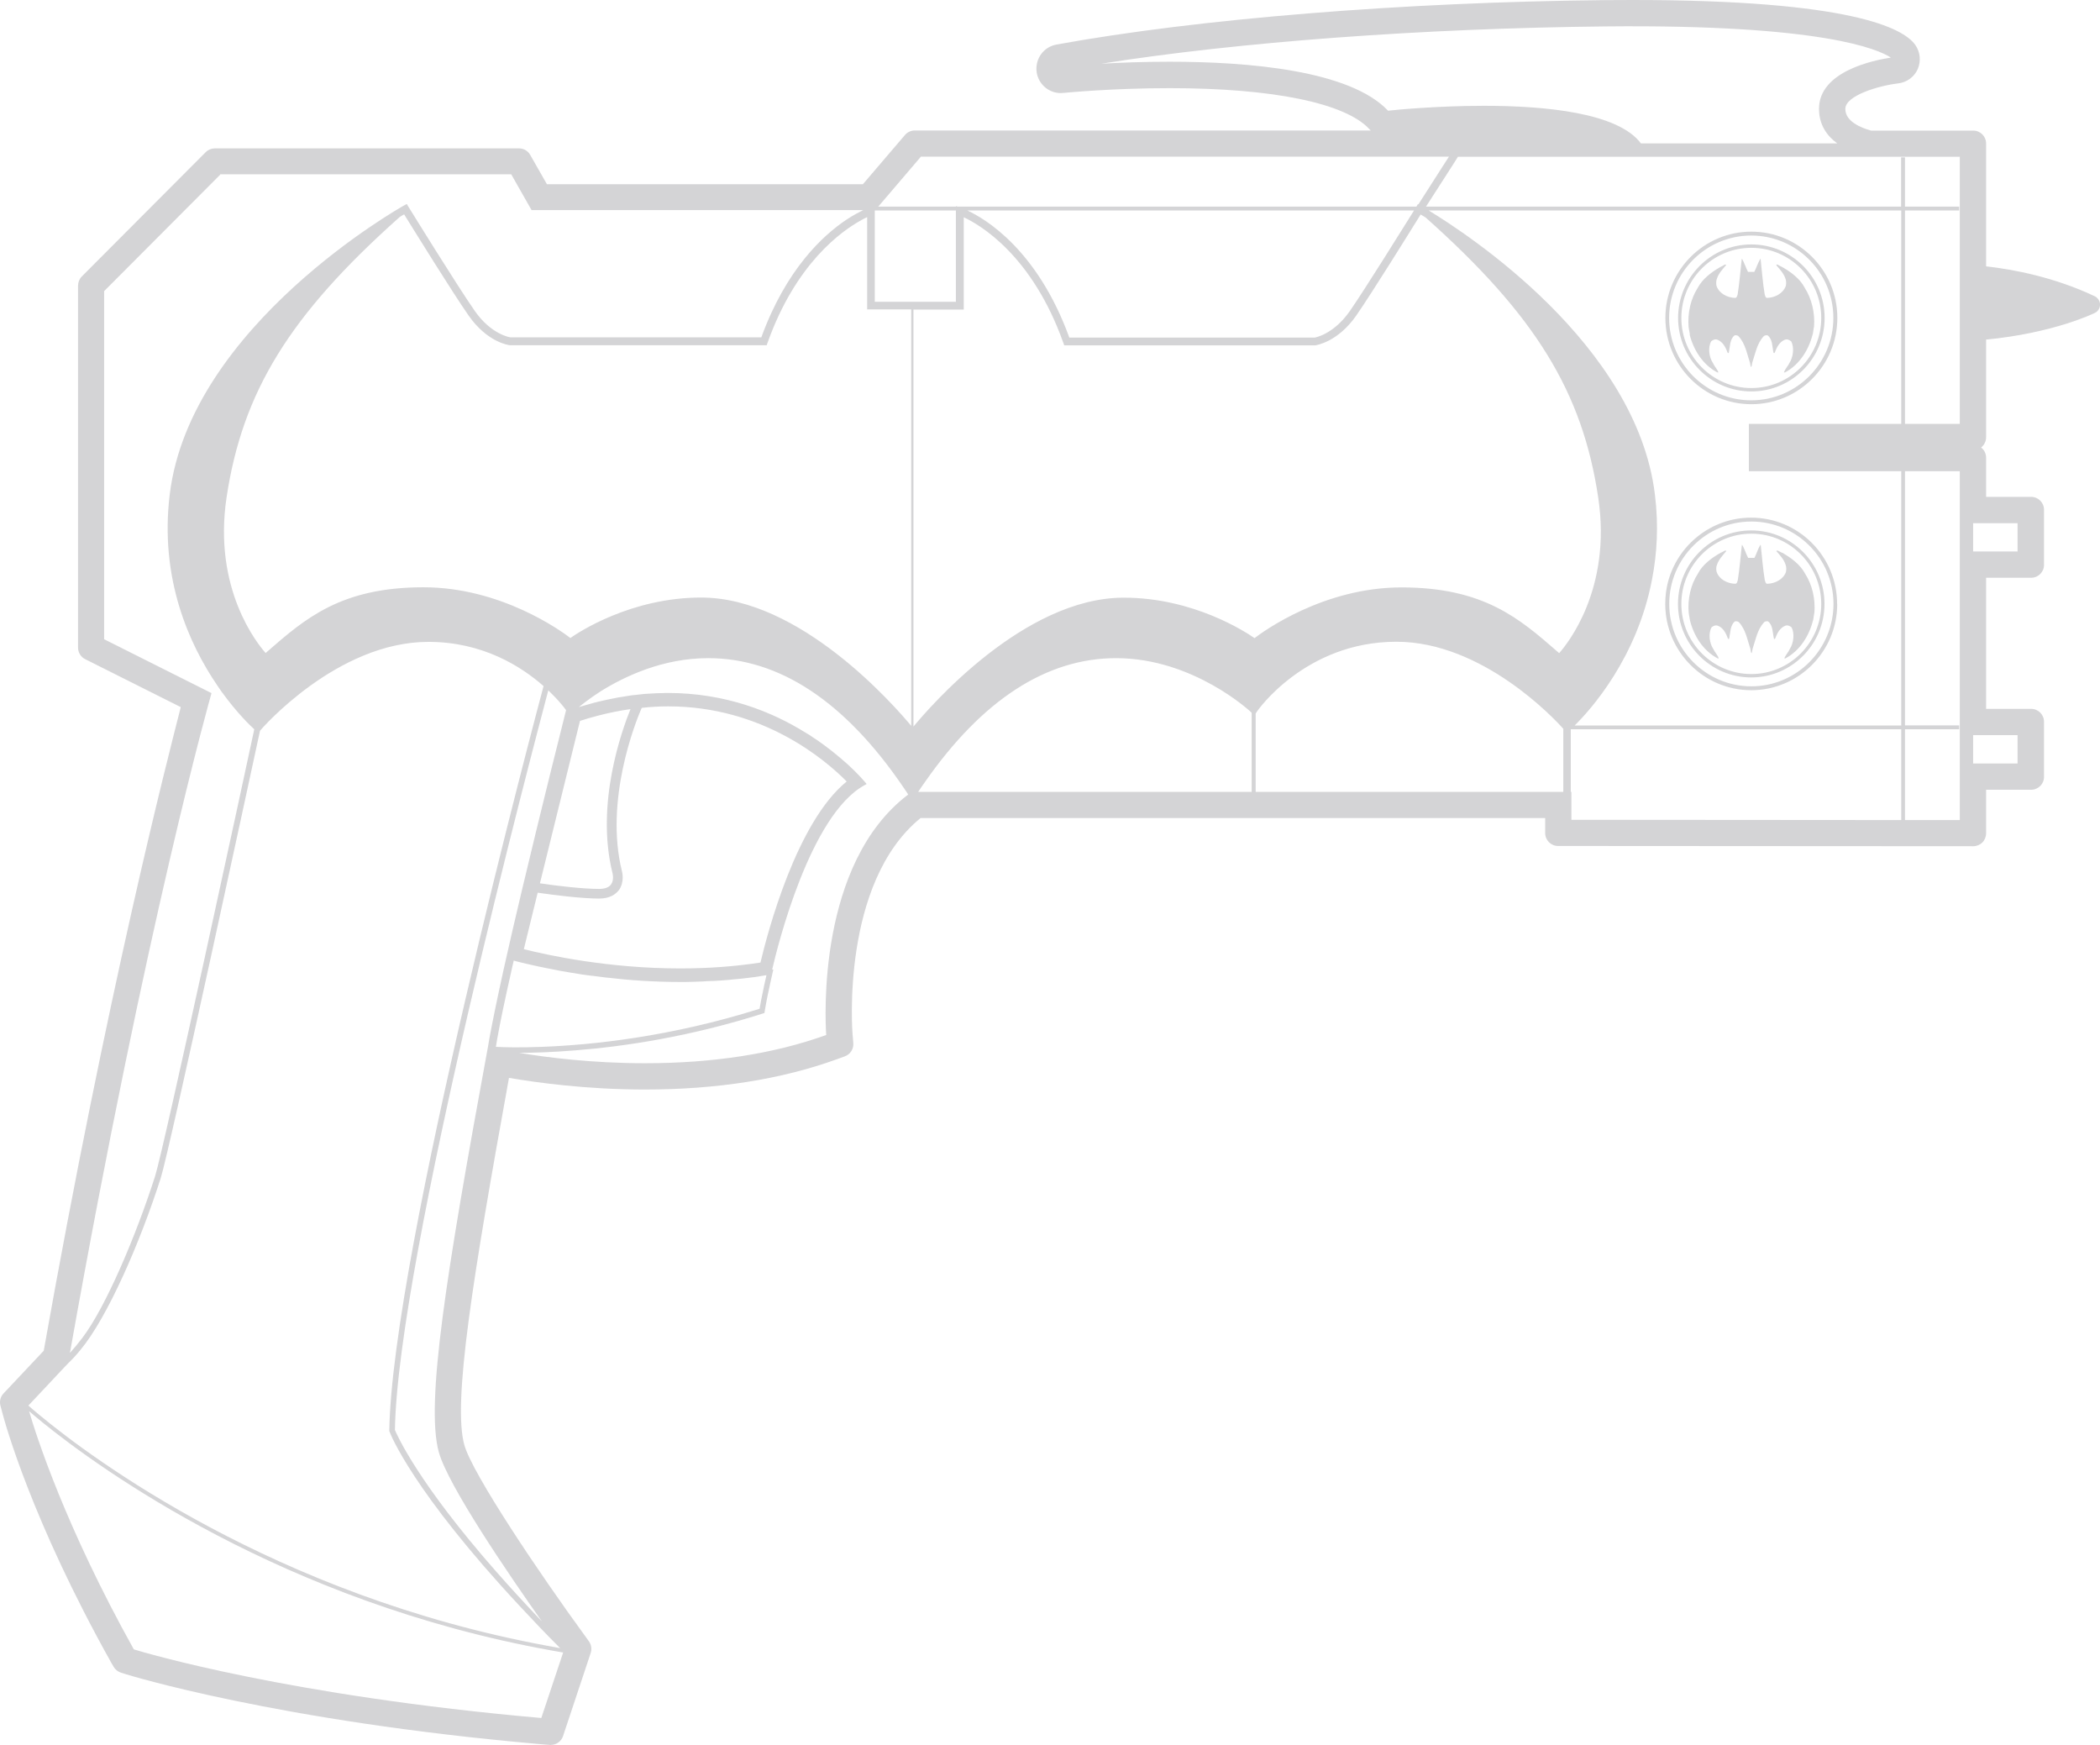 <svg xmlns="http://www.w3.org/2000/svg" fill="none" viewBox="0 0 272 226" height="226" width="272">
<path fill-opacity="0.4" fill="#949598" d="M218.874 43.296L218.712 42.356C218.567 40.507 218.987 38.707 219.892 37.28C220.523 36.08 221.735 35.205 222.834 34.572C223.044 34.491 223.206 34.378 223.4 34.264C223.481 34.28 223.594 34.232 223.562 34.345C223.109 34.864 222.592 35.432 222.382 36.08C222.268 36.356 222.268 36.761 222.333 37.037C222.673 37.994 223.707 38.545 224.725 38.578C224.984 38.578 224.984 38.302 225.065 38.14C225.307 36.615 225.421 35.107 225.598 33.534H225.647C225.954 34.086 226.116 34.637 226.407 35.205H227.231C227.506 34.637 227.684 34.086 227.991 33.534H228.039C228.217 35.107 228.314 36.615 228.573 38.14C228.653 38.302 228.653 38.578 228.896 38.578C229.914 38.545 230.949 37.994 231.304 37.037C231.369 36.745 231.369 36.34 231.256 36.08C231.046 35.432 230.528 34.88 230.076 34.345C230.076 34.232 230.173 34.28 230.238 34.264C230.431 34.378 230.593 34.475 230.819 34.572C231.935 35.205 233.131 36.064 233.761 37.28C234.667 38.707 235.103 40.523 234.958 42.356H234.941L234.796 43.296H234.78C234.279 45.307 233.082 47.221 231.207 48.226H231.062C231.224 47.756 231.579 47.431 231.789 46.977C232.242 46.28 232.436 45.015 231.999 44.204C231.773 44.026 231.498 43.88 231.191 43.993C230.512 44.253 230.124 44.967 229.898 45.615L229.817 45.729L229.72 45.696C229.526 44.885 229.607 43.929 228.944 43.426C228.767 43.394 228.573 43.426 228.443 43.539C227.554 44.496 227.36 45.794 226.956 46.977C226.908 47.156 226.891 47.512 226.811 47.512C226.73 47.512 226.714 47.156 226.665 46.977C226.261 45.794 226.067 44.496 225.178 43.539C225.065 43.426 224.855 43.394 224.677 43.426C224.03 43.929 224.095 44.869 223.917 45.696L223.82 45.729L223.739 45.615C223.513 44.967 223.125 44.253 222.446 43.993C222.123 43.88 221.848 44.026 221.638 44.204C221.185 45.031 221.379 46.28 221.848 46.977C222.042 47.431 222.398 47.756 222.576 48.226H222.43C220.539 47.221 219.343 45.307 218.842 43.296H218.874ZM230.836 71.593C230.625 71.496 230.464 71.398 230.254 71.301C230.189 71.317 230.076 71.269 230.092 71.382C230.545 71.901 231.078 72.469 231.272 73.117C231.385 73.393 231.385 73.798 231.321 74.074C230.981 75.031 229.93 75.566 228.912 75.598C228.67 75.598 228.67 75.339 228.589 75.16C228.33 73.636 228.233 72.128 228.055 70.571H228.007C227.684 71.106 227.522 71.674 227.247 72.242H226.423C226.132 71.674 225.97 71.106 225.663 70.571H225.614C225.437 72.128 225.324 73.652 225.081 75.16C225 75.323 225 75.598 224.742 75.598C223.723 75.566 222.689 75.031 222.349 74.074C222.268 73.782 222.268 73.377 222.398 73.117C222.608 72.469 223.141 71.917 223.578 71.382C223.594 71.269 223.497 71.317 223.416 71.301C223.222 71.415 223.06 71.512 222.85 71.593C221.735 72.225 220.523 73.101 219.908 74.301C218.987 75.728 218.567 77.544 218.728 79.393L218.89 80.333C219.391 82.344 220.587 84.257 222.479 85.263H222.624C222.462 84.793 222.091 84.452 221.897 84.014C221.428 83.317 221.234 82.052 221.686 81.241C221.897 81.063 222.188 80.917 222.495 81.031C223.174 81.274 223.562 82.003 223.788 82.652L223.869 82.766L223.966 82.717C224.144 81.906 224.079 80.966 224.725 80.463C224.903 80.43 225.097 80.463 225.227 80.576C226.116 81.533 226.31 82.831 226.714 84.014C226.762 84.209 226.778 84.566 226.859 84.566C226.94 84.566 226.956 84.209 227.005 84.014C227.409 82.831 227.603 81.549 228.492 80.576C228.605 80.463 228.815 80.43 228.993 80.463C229.656 80.966 229.575 81.906 229.769 82.717L229.866 82.766L229.947 82.652C230.173 82.003 230.561 81.29 231.24 81.031C231.563 80.917 231.822 81.063 232.048 81.241C232.484 82.068 232.29 83.317 231.838 84.014C231.644 84.468 231.288 84.793 231.11 85.263H231.256C233.131 84.257 234.327 82.344 234.828 80.333H234.844L234.99 79.393H235.006C235.152 77.544 234.731 75.744 233.81 74.301C233.179 73.101 231.967 72.225 230.868 71.593H230.836ZM217.354 41.172C217.354 35.934 221.606 31.653 226.843 31.653C232.08 31.653 236.332 35.918 236.332 41.172C236.332 46.426 232.08 50.691 226.843 50.691C221.606 50.691 217.354 46.426 217.354 41.172ZM217.775 41.172C217.775 46.183 221.848 50.253 226.843 50.253C231.838 50.253 235.895 46.183 235.895 41.172C235.895 36.161 231.838 32.091 226.843 32.091C221.848 32.091 217.775 36.161 217.775 41.172ZM236.315 78.209C236.315 83.447 232.064 87.728 226.827 87.728C221.59 87.728 217.338 83.463 217.338 78.209C217.338 72.955 221.59 68.69 226.827 68.69C232.064 68.69 236.315 72.955 236.315 78.209ZM235.895 78.209C235.895 73.198 231.838 69.112 226.843 69.112C221.848 69.112 217.775 73.198 217.775 78.209C217.775 83.22 221.848 87.29 226.843 87.29C231.838 87.29 235.895 83.203 235.895 78.209ZM215.706 41.172C215.706 35.01 220.7 29.999 226.843 29.999C232.985 29.999 237.98 35.01 237.98 41.172C237.98 47.334 232.985 52.345 226.843 52.345C220.7 52.345 215.706 47.334 215.706 41.172ZM216.191 41.172C216.191 47.058 220.959 51.842 226.827 51.842C232.695 51.842 237.463 47.058 237.463 41.172C237.463 35.286 232.695 30.502 226.827 30.502C220.959 30.502 216.191 35.286 216.191 41.172ZM237.964 78.209C237.964 84.371 232.969 89.382 226.827 89.382C220.684 89.382 215.689 84.371 215.689 78.209C215.689 77.252 215.803 76.312 216.029 75.42C217.274 70.604 221.638 67.036 226.811 67.036C232.953 67.036 237.948 72.047 237.948 78.209H237.964ZM237.479 78.209C237.479 72.323 232.711 67.539 226.843 67.539C220.975 67.539 216.207 72.323 216.207 78.209C216.207 84.095 220.975 88.879 226.843 88.879C232.711 88.879 237.479 84.079 237.479 78.209ZM272.007 39.421C272.007 39.907 271.748 40.329 271.328 40.523C271.085 40.653 265.864 43.15 257.248 43.977V56.626C257.248 57.161 256.99 57.647 256.602 57.955C257.006 58.264 257.248 58.734 257.248 59.285V64.344H263.084C264.005 64.344 264.749 65.09 264.749 66.015V73.15C264.749 74.074 264.005 74.82 263.084 74.82H257.248V91.798H263.084C264.005 91.798 264.749 92.544 264.749 93.468V100.603C264.749 101.527 264.005 102.273 263.084 102.273H257.248V107.916C257.248 108.354 257.071 108.792 256.763 109.1C256.456 109.408 256.02 109.587 255.583 109.587L201.804 109.554C200.883 109.554 200.139 108.808 200.139 107.884V105.938H119.236C108.858 114.386 110.41 133.732 110.426 133.927L110.523 135.078C110.588 135.84 110.135 136.537 109.424 136.797L108.357 137.186C101.18 139.78 92.823 141.094 83.545 141.094C75.915 141.094 69.449 140.186 65.925 139.586C61.221 165.531 58.619 181.633 60.139 187.114C61.189 190.877 69.934 203.865 75.818 211.908L76.271 212.541C76.594 212.979 76.675 213.546 76.513 214.049L72.925 224.832C72.698 225.514 72.052 225.968 71.341 225.968C71.292 225.968 71.243 225.968 71.195 225.968L70.031 225.87C35.859 222.903 16.43 216.854 16.236 216.789L15.67 216.611C15.266 216.481 14.926 216.206 14.716 215.849L14.425 215.346C4.064 196.844 0.621 184.196 0.265 182.817L0.055 182.023C-0.09 181.471 0.055 180.871 0.459 180.45L5.664 174.92C13.973 128.219 21.586 98.738 23.413 91.571L11.031 85.36C10.465 85.084 10.109 84.501 10.109 83.868V36.988C10.109 36.55 10.287 36.113 10.594 35.805L26.646 19.702C26.953 19.394 27.389 19.216 27.826 19.216H67.235C67.833 19.216 68.382 19.54 68.673 20.059L70.839 23.854H111.768L117.215 17.481C117.539 17.108 117.991 16.897 118.476 16.897H177.541C177.541 16.897 177.428 16.783 177.38 16.735C174.276 13.346 164.836 11.416 151.516 11.416C144.032 11.416 137.938 12.016 137.744 12.032C137.744 12.032 137.744 12.032 137.728 12.032C136.031 12.227 134.495 10.994 134.269 9.324C134.043 7.638 135.158 6.081 136.823 5.773C155.153 2.432 181.728 0.276 207.866 0.016C209.094 0.016 210.274 0 211.438 0C239.694 0 246.515 3.632 248.067 5.805C248.714 6.713 248.843 7.913 248.39 8.951C247.938 9.973 246.968 10.67 245.852 10.8C243.46 11.075 239.015 12.34 239.015 14.108C239.015 15.729 241.019 16.54 242.345 16.913H255.583C256.505 16.913 257.248 17.659 257.248 18.583V34.491C260.853 34.897 266.107 35.902 271.328 38.367C271.716 38.561 272.007 38.983 272.007 39.453V39.421ZM107.016 134.072C106.87 131.883 105.852 111.808 117.636 102.889C117.409 102.549 117.183 102.192 116.941 101.852C109.408 90.825 100.922 85.23 91.724 85.23C85.889 85.23 80.942 87.566 77.823 89.511C77.063 89.998 76.416 90.452 75.883 90.857C75.511 91.133 75.204 91.376 74.961 91.571C75.058 91.538 75.155 91.506 75.236 91.49C75.349 91.457 75.463 91.425 75.576 91.392C75.964 91.279 76.352 91.165 76.723 91.068C76.82 91.036 76.917 91.003 77.014 90.987C77.063 90.987 77.127 90.955 77.176 90.955C77.24 90.938 77.321 90.922 77.402 90.89C77.564 90.857 77.742 90.809 77.903 90.776C77.919 90.776 77.952 90.76 77.968 90.76C78.049 90.744 78.146 90.711 78.243 90.695C78.421 90.647 78.598 90.614 78.776 90.582C78.825 90.582 78.873 90.565 78.906 90.549H78.938C79.342 90.468 79.746 90.387 80.15 90.306C80.231 90.306 80.312 90.273 80.393 90.273C80.554 90.241 80.732 90.209 80.894 90.192C81.088 90.16 81.298 90.128 81.492 90.095C81.686 90.063 81.88 90.03 82.074 90.014C82.138 90.014 82.219 89.998 82.284 89.998C82.429 89.982 82.575 89.965 82.704 89.949C83.205 89.884 83.706 89.836 84.224 89.82C84.773 89.787 85.307 89.755 85.84 89.755C85.953 89.755 86.05 89.755 86.18 89.738C86.293 89.738 86.406 89.738 86.503 89.738C94.019 89.738 100.065 92.203 104.365 94.895C104.397 94.895 104.429 94.911 104.445 94.944C104.736 95.106 105.027 95.284 105.302 95.495C105.852 95.835 106.353 96.209 106.822 96.549C107.84 97.311 108.713 98.025 109.44 98.673C109.553 98.771 109.667 98.868 109.78 98.965C111.251 100.311 112.027 101.268 112.059 101.3L112.253 101.527L111.994 101.673C104.914 105.516 100.711 122.543 100.016 125.543L100.162 125.575C100 126.24 99.871 126.873 99.742 127.44C99.273 129.548 99.046 130.943 99.046 130.959L99.014 131.186L98.804 131.251C89.38 134.251 80.894 135.516 74.573 136.018C71.599 136.262 69.11 136.343 67.235 136.343C70.856 136.943 76.739 137.689 83.528 137.689C92.338 137.689 100.226 136.472 106.999 134.04L107.016 134.072ZM28.521 22.621L13.488 37.702V82.782L27.389 89.755L27.341 89.949C27.276 90.192 19.032 119.154 9.059 175.196C9.608 174.596 10.142 173.947 10.659 173.266C13.714 169.245 17.626 160.002 20.083 152.331C21.231 148.748 31.931 99.127 32.934 94.441C32.481 94.036 30.719 92.365 28.715 89.593C28.602 89.447 28.505 89.301 28.408 89.155C28.311 89.009 28.214 88.863 28.101 88.701C24.56 83.495 20.633 74.982 21.99 63.988C24.674 42.145 51.992 26.805 52.266 26.643L52.687 26.416L52.929 26.821C52.994 26.918 59.217 37.005 61.496 40.264C63.63 43.329 66.071 43.685 66.103 43.685H98.61C101.811 34.897 106.563 30.502 109.618 28.459C110.523 27.859 111.283 27.47 111.8 27.21H68.851L66.216 22.572H28.521V22.621ZM8.703 176.671L3.676 182.023C3.935 182.25 4.452 182.704 5.244 183.352C11.677 188.671 35.504 206.622 70.953 213.141C71.47 213.238 72.003 213.335 72.553 213.433C70.645 211.535 68.916 209.703 67.332 208C53.479 193.147 50.569 185.736 50.456 185.396L50.424 185.331V185.266C50.747 162.402 69.611 91.847 70.403 88.847C67.477 86.268 62.482 83.122 55.483 83.122C43.651 83.122 33.855 94.409 33.758 94.538L33.677 94.636C32.562 99.792 21.974 148.926 20.81 152.591C18.095 161.056 13.892 170.655 10.4 174.839C9.883 175.471 9.35 176.055 8.784 176.59C8.768 176.623 8.735 176.655 8.703 176.688V176.671ZM80.118 115.311C79.762 115.781 79.019 116.365 77.596 116.365C75.479 116.365 71.906 115.943 69.643 115.603L67.849 122.916C70.92 123.694 78.808 125.413 88.135 125.413C91.74 125.413 95.216 125.154 98.497 124.651C99.434 120.694 103.185 106.457 109.667 101.203C106.87 98.365 98.772 91.474 86.551 91.474C85.42 91.474 84.288 91.538 83.124 91.668L83.027 91.879C82.332 93.501 78.275 103.619 80.554 112.814C80.587 112.927 80.926 114.257 80.134 115.311H80.118ZM81.67 91.83C80.247 92.025 78.841 92.317 77.402 92.69C76.642 92.884 75.883 93.111 75.123 93.355L70.112 113.673L69.934 114.386C72.149 114.727 75.559 115.116 77.596 115.116C78.324 115.116 78.857 114.922 79.132 114.549C79.568 113.965 79.342 113.122 79.342 113.105C77.095 104.106 80.554 94.571 81.67 91.814V91.83ZM73.329 91.976C73.248 91.863 73.119 91.701 72.973 91.506C72.86 91.376 72.747 91.23 72.618 91.084C72.23 90.614 71.68 90.046 71.017 89.398C69.401 95.56 51.507 162.937 51.151 185.185C51.442 185.866 54.142 192.012 64.26 203.509C66.006 205.503 67.978 207.644 70.193 209.979C65.861 203.849 58.053 192.401 56.841 188.071C55.095 181.779 57.811 164.883 63.145 135.872L63.194 135.613C63.258 135.24 63.323 134.835 63.404 134.381C63.824 132.094 64.487 128.916 65.279 125.332C65.974 122.202 66.782 118.732 67.606 115.262C70.144 104.592 72.844 93.841 73.313 91.992L73.329 91.976ZM3.773 182.769C4.678 185.85 8.428 197.639 17.335 213.595C18.806 214.049 37.573 219.627 70.112 222.481L72.941 214C72.407 213.903 71.89 213.822 71.373 213.725C36.587 207.449 12.825 190.131 5.519 184.212C4.743 183.579 4.161 183.093 3.773 182.752V182.769ZM64.228 135.564C65.295 135.629 67.38 135.678 70.274 135.564C76.594 135.321 86.778 134.299 98.384 130.635C98.465 130.132 98.675 129.029 98.982 127.586C99.063 127.181 99.16 126.743 99.273 126.289H99.24C98.95 126.338 98.642 126.386 98.351 126.435C98.012 126.5 97.672 126.548 97.317 126.581C96.573 126.678 95.83 126.775 95.086 126.824C94.682 126.873 94.278 126.905 93.874 126.938C93.357 126.97 92.872 127.019 92.354 127.035C92.306 127.035 92.241 127.035 92.193 127.035C91.789 127.051 91.385 127.067 90.996 127.1C90.528 127.116 90.043 127.132 89.574 127.148C89.089 127.165 88.588 127.165 88.103 127.165C84.692 127.165 81.46 126.938 78.566 126.597H78.534C77.919 126.516 77.338 126.451 76.756 126.37C76.739 126.37 76.707 126.37 76.691 126.37H76.659C75.753 126.256 74.897 126.127 74.088 125.981H74.056C72.973 125.802 71.971 125.624 71.082 125.429H71.066C70.613 125.332 70.209 125.251 69.805 125.17H69.789C69.417 125.089 69.094 125.008 68.77 124.943C68.754 124.943 68.722 124.943 68.706 124.927C68.528 124.894 68.35 124.846 68.188 124.813C68.156 124.813 68.14 124.797 68.124 124.797C67.8 124.716 67.51 124.651 67.267 124.586C66.976 124.521 66.75 124.456 66.54 124.392C66.443 124.813 66.346 125.219 66.265 125.608C65.457 129.175 64.794 132.321 64.39 134.591C64.325 134.932 64.277 135.272 64.228 135.581V135.564ZM118.024 94.068V40.069H112.318V28.118C112.107 28.215 111.865 28.329 111.59 28.491C108.955 29.934 103.071 34.134 99.418 44.383L99.305 44.707H66.039C65.861 44.691 63.097 44.318 60.688 40.848C58.651 37.945 53.543 29.691 52.347 27.762C52.186 27.843 51.975 27.972 51.749 28.118C51.733 28.118 51.717 28.134 51.717 28.151C37.492 40.831 31.398 50.755 29.345 64.425C27.567 76.296 33.37 83.398 34.405 84.566L34.647 84.355C39.545 80.09 44.184 76.052 54.853 76.052C64.907 76.052 72.715 81.728 73.878 82.62C74.961 81.858 81.75 77.382 90.819 77.382C103.67 77.382 115.841 91.376 118.072 94.052L118.024 94.068ZM123.81 39.08V27.259H113.304V39.08H123.81ZM207.914 3.422C184.314 3.665 160.407 5.432 142.626 8.254C145.051 8.108 148.154 7.994 151.5 7.994C161.7 7.994 174.842 9.097 179.788 14.335C180.661 14.238 186.076 13.702 192.235 13.702C200.139 13.702 209.579 14.594 212.537 18.567H237.964C236.655 17.61 235.604 16.183 235.604 14.092C235.604 9.194 242.781 7.784 244.915 7.459C243.315 6.405 236.073 3.13 207.914 3.422ZM255.567 71.415H261.322V67.75H255.567V71.415ZM253.757 93.938V94.441H246.741V106.197H253.838V61.02H246.741V93.938H253.757ZM203.534 102.549V106.165L246.257 106.197V94.441H203.453V102.549H203.55H203.534ZM246.257 93.938V61.02H226.52V54.891H246.257V27.259H185.058C190.02 30.275 211.972 44.561 214.348 64.02C214.849 68.042 214.623 71.723 213.976 75.047C212.02 85.279 205.975 91.96 203.954 93.954H246.273L246.257 93.938ZM253.838 20.302H188.84L188.048 21.551L184.702 26.756H246.24V20.383H246.741V26.756H253.757V27.259H246.741V54.891H253.838V20.302ZM119.268 20.302L113.756 26.756H123.81V26.691L124.021 26.756H183.457L183.651 26.432L183.716 26.464L186.868 21.535L187.676 20.286H119.268V20.302ZM125.298 27.259C127.641 28.345 134.366 32.334 138.504 43.718H170.283C170.283 43.718 172.692 43.345 174.826 40.296C176.83 37.41 181.938 29.189 183.15 27.259H125.281H125.298ZM118.282 94.133C120.367 91.603 132.604 77.398 145.552 77.398C154.62 77.398 161.393 81.874 162.492 82.636C163.656 81.744 171.463 76.069 181.518 76.069C192.186 76.069 196.809 80.106 201.707 84.371L201.95 84.582C202.984 83.414 208.787 76.312 207.009 64.442C204.972 50.772 198.878 40.831 184.637 28.151C184.637 28.151 184.621 28.134 184.605 28.134C184.363 27.988 184.153 27.859 184.007 27.778C182.811 29.707 177.687 37.961 175.666 40.864C173.258 44.318 170.494 44.691 170.38 44.723H137.841L137.728 44.399C133.687 33.048 126.946 29.124 124.829 28.134V40.086H118.315V94.133H118.282ZM180.855 83.106C169.071 83.106 162.848 92.057 162.799 92.155L162.638 92.398V102.549H202.483V94.376C201.335 93.079 192.008 83.106 180.871 83.106H180.855ZM118.929 102.549H162.12V92.317L162.039 92.219C162.039 92.219 154.62 85.23 144.566 85.23C135.546 85.23 127.221 90.63 119.785 101.3C119.495 101.706 119.204 102.111 118.929 102.549ZM255.567 98.868H261.322V95.203H255.567V98.868Z"></path>
</svg>
